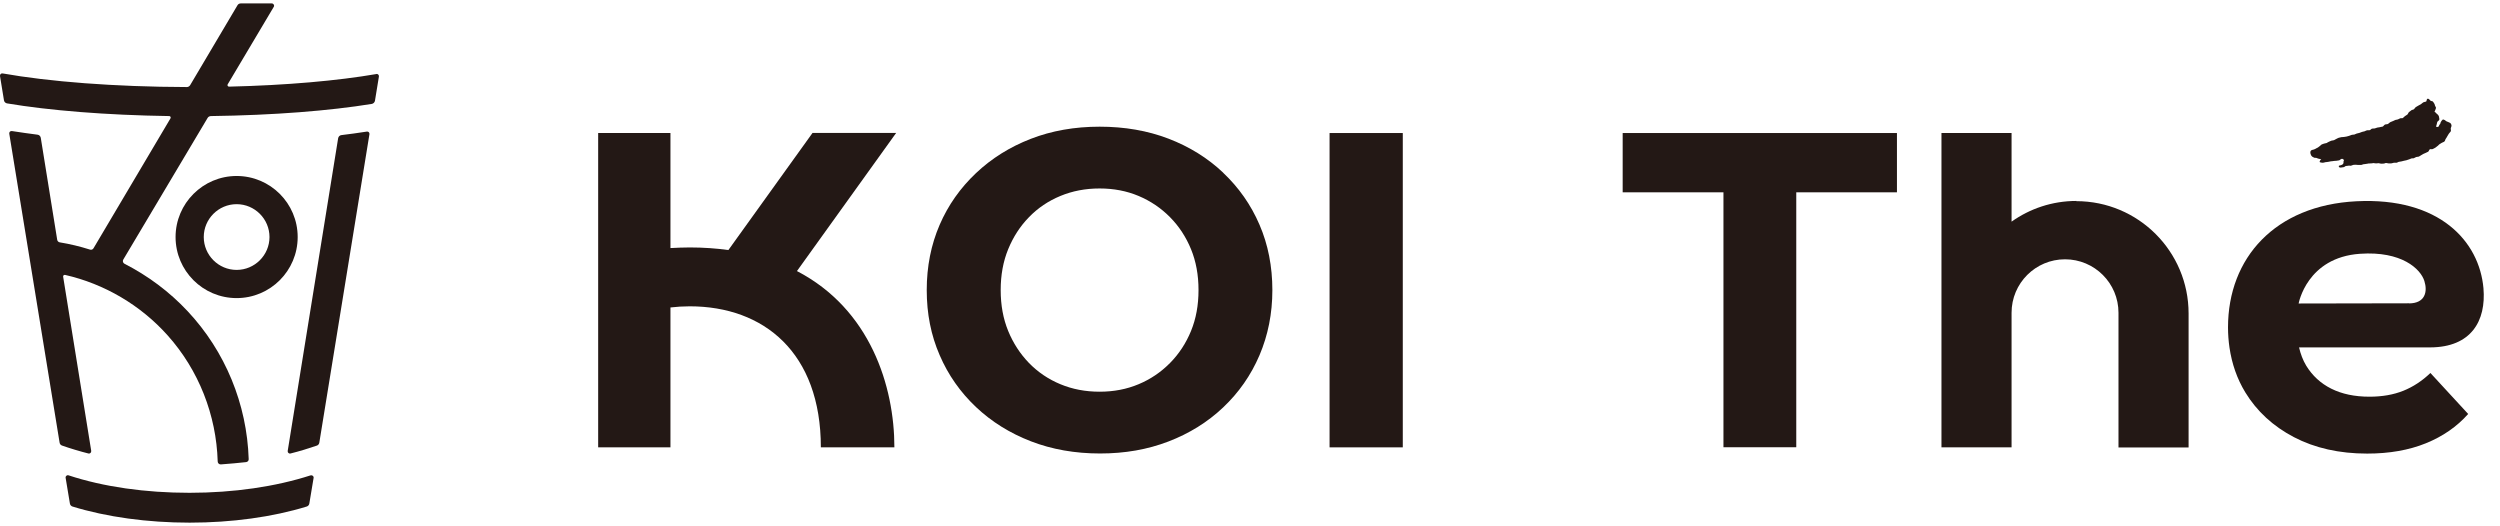 <?xml version="1.0" encoding="UTF-8"?>
<svg id="uuid-32105d55-57d8-4134-8e43-28745ed31ad8" data-name="圖層 2" xmlns="http://www.w3.org/2000/svg" width="180.27" height="37.93" xmlns:xlink="http://www.w3.org/1999/xlink" viewBox="0 0 180.27 37.93">
  <defs>
    <style>
      .uuid-a894b544-46e2-4e41-9a8a-08b0f52ec499 {
        fill: none;
        stroke: #f0eb50;
        stroke-miterlimit: 10;
        stroke-width: .13px;
      }

      .uuid-9971967d-1114-402a-b98b-4576cac5dd91 {
        fill: #231815;
      }
    </style>
    <symbol id="uuid-0394de49-9169-4290-b1de-86f2f0a2ecae" data-name="KOI 橫式2 2" viewBox="0 0 238.8 50.25">
      <g>
        <path class="uuid-a894b544-46e2-4e41-9a8a-08b0f52ec499" d="M116.37,0"/>
        <g>
          <path class="uuid-9971967d-1114-402a-b98b-4576cac5dd91" d="M35.28,12.65c-.75,.12-1.87,.27-2.46,.34-.16,.02-.28,.14-.31,.3l-4.85,30.07c-.02,.15,.12,.28,.27,.24,.85-.21,1.79-.5,2.54-.76,.12-.04,.21-.15,.23-.28l4.82-29.66c.02-.15-.1-.27-.25-.25Z"/>
          <path class="uuid-9971967d-1114-402a-b98b-4576cac5dd91" d="M22.75,16.92c-3.23,0-5.87,2.63-5.87,5.87s2.63,5.87,5.87,5.87,5.87-2.63,5.87-5.87-2.63-5.87-5.87-5.87Zm0,9.03c-1.74,0-3.16-1.42-3.16-3.16s1.42-3.16,3.16-3.16,3.16,1.42,3.16,3.16-1.42,3.16-3.16,3.16Z"/>
          <path class="uuid-9971967d-1114-402a-b98b-4576cac5dd91" d="M29.87,45.7c-3.37,1.09-7.41,1.68-11.65,1.68s-8.27-.57-11.63-1.68c-.15-.05-.31,.08-.28,.24l.41,2.47c.02,.14,.12,.25,.25,.29,3.28,1.01,7.21,1.55,11.26,1.55s7.98-.54,11.26-1.55c.13-.04,.23-.15,.25-.29l.41-2.46c.03-.16-.12-.29-.28-.24Z"/>
          <path class="uuid-9971967d-1114-402a-b98b-4576cac5dd91" d="M36.18,7.12c-3.71,.64-8.64,1.08-14.16,1.21-.11,0-.19-.12-.13-.22L26.32,.66c.09-.14-.02-.33-.19-.33h-2.99c-.13,0-.25,.07-.31,.18l-4.55,7.68c-.07,.11-.19,.18-.31,.18-6.98-.02-13.27-.52-17.72-1.31-.15-.03-.27,.1-.25,.25l.38,2.33c.02,.15,.14,.27,.29,.3,4.05,.68,9.52,1.13,15.6,1.22,.11,0,.18,.12,.12,.22l-7.4,12.49c-.07,.12-.21,.17-.33,.13-.95-.3-1.93-.54-2.92-.7-.12-.02-.22-.12-.24-.24l-1.58-9.81c-.03-.16-.15-.28-.31-.3-.7-.09-1.71-.23-2.47-.35-.15-.02-.27,.1-.25,.25l4.84,29.71c.02,.13,.11,.24,.24,.28,.7,.25,1.8,.58,2.53,.76,.15,.04,.29-.09,.27-.25l-2.7-16.75c-.02-.1,.08-.19,.18-.17,3.78,.86,7.26,2.9,9.87,5.82,2.98,3.33,4.68,7.65,4.81,12.12,0,.16,.14,.29,.3,.28,.66-.04,1.89-.16,2.43-.22,.15-.02,.26-.14,.25-.29-.17-5.29-2.25-10.36-5.88-14.23-1.75-1.87-3.81-3.4-6.06-4.55-.15-.08-.2-.26-.12-.4l8.11-13.62c.06-.11,.18-.17,.31-.18,6.05-.08,11.43-.51,15.48-1.17,.15-.03,.27-.15,.3-.3l.38-2.33c.02-.15-.1-.27-.25-.25Z"/>
        </g>
        <g>
          <polygon class="uuid-9971967d-1114-402a-b98b-4576cac5dd91" points="156.01 18.49 165.7 18.49 165.7 43 172.7 43 172.7 18.49 182.38 18.49 182.38 12.79 156.01 12.79 156.01 18.49"/>
          <path class="uuid-9971967d-1114-402a-b98b-4576cac5dd91" d="M117.61,16.61c-1.5-1.42-3.26-2.51-5.27-3.28-2.01-.77-4.22-1.15-6.62-1.15s-4.61,.39-6.62,1.17c-2.01,.78-3.77,1.88-5.27,3.3-1.5,1.42-2.67,3.07-3.49,4.97-.82,1.9-1.24,3.99-1.24,6.27s.41,4.34,1.24,6.25c.82,1.91,1.99,3.57,3.49,4.99,1.5,1.42,3.27,2.52,5.29,3.3,2.02,.78,4.24,1.17,6.64,1.17s4.56-.38,6.57-1.15c2.01-.77,3.77-1.86,5.27-3.28,1.5-1.42,2.67-3.09,3.49-5.01,.82-1.92,1.24-4.01,1.24-6.27s-.41-4.38-1.24-6.29c-.82-1.91-1.99-3.57-3.49-4.99Zm-3.1,15.21c-.48,1.17-1.15,2.2-2.02,3.08-.87,.88-1.87,1.56-3.02,2.04-1.14,.48-2.39,.72-3.75,.72s-2.62-.24-3.77-.72c-1.16-.48-2.16-1.16-3.02-2.04-.85-.88-1.52-1.91-2-3.08-.48-1.17-.72-2.48-.72-3.93s.24-2.76,.72-3.93c.48-1.17,1.14-2.2,2-3.08,.85-.88,1.86-1.56,3.02-2.04,1.16-.48,2.41-.72,3.77-.72s2.61,.24,3.75,.72c1.14,.48,2.15,1.16,3.02,2.04,.87,.88,1.54,1.91,2.02,3.08,.48,1.17,.72,2.48,.72,3.93s-.24,2.76-.72,3.93Z"/>
          <rect class="uuid-9971967d-1114-402a-b98b-4576cac5dd91" x="127.83" y="12.79" width="7.04" height="30.22"/>
          <path class="uuid-9971967d-1114-402a-b98b-4576cac5dd91" d="M199.63,19.32c-2.32,0-4.47,.74-6.23,1.99V12.79h-6.74v30.22h6.74v-12.94c0-2.84,2.3-5.14,5.14-5.14s5.14,2.3,5.14,5.14v.07h0v12.88h6.74v-12.88c0-5.97-4.84-10.8-10.8-10.8Z"/>
          <path class="uuid-9971967d-1114-402a-b98b-4576cac5dd91" d="M76.63,26.05l9.53-13.27h-8.04l-8.09,11.26c-1.16-.16-2.4-.25-3.72-.25-.64,0-1.25,.03-1.85,.06V12.79h-6.95v30.22h6.95v-13.45c.6-.07,1.22-.11,1.85-.11,7.14,0,12.61,4.46,12.61,13.56h7.07c0-5.88-2.32-13.29-9.37-16.95Z"/>
          <path class="uuid-9971967d-1114-402a-b98b-4576cac5dd91" d="M238.77,27.71c-.4-4.51-4.23-8.76-12.21-8.36-7.81,.39-12.35,5.43-12.35,12.13,0,.66,.05,1.3,.14,1.93,.23,1.57,.73,3.01,1.52,4.31,1.11,1.82,2.67,3.26,4.68,4.31,2.01,1.05,4.36,1.58,7.04,1.58,2.13,0,4.01-.33,5.64-.99,1.63-.66,2.99-1.6,4.07-2.82l-3.63-3.94c-.79,.76-1.66,1.33-2.6,1.71-.95,.38-2.03,.57-3.26,.57-1.43,0-2.65-.26-3.67-.77-1.02-.51-1.82-1.25-2.41-2.21-.32-.53-.54-1.12-.69-1.76h12.61c3.95-.01,5.39-2.56,5.12-5.69Zm-7.16,1.45l-10.61,.02s.79-4.43,5.9-4.78c4.01-.28,5.83,1.46,6.19,2.62,.32,1.01,.09,2.15-1.49,2.15Z"/>
          <path class="uuid-9971967d-1114-402a-b98b-4576cac5dd91" d="M223.21,15.27s-.12,.11-.14,.15c-.04,.07-.08,.15-.02,.18,.05,.03,.18,.04,.28,.05,.08,0,.18-.05,.26-.06,.09,0,.17-.02,.26-.03,.09-.01,.17-.04,.25-.05,.09-.01,.18-.01,.26-.03,.09-.02,.18-.01,.26-.02,.09-.01,.17-.03,.26-.04,.07,0,.14-.11,.23-.14,.08-.03,.21,.01,.24,.12,.02,.05-.05,.12-.04,.18,.01,.06,.02,.09-.02,.15-.03,.05-.05,.08-.14,.12-.05,.02-.12,.05-.19,.06-.07,.01-.13,.04-.09,.12,.06,.1,.14,.09,.21,.08,.08-.02,.18-.03,.26-.04,.08-.01,.13-.1,.21-.11,.08-.01,.16-.01,.24-.03s.17,.02,.25,0c.08-.01,.15-.07,.23-.08,.08-.01,.16,0,.24-.01,.08,0,.17,.03,.25,.02s.16,0,.24,0c.08,0,.16-.06,.24-.07,.08,0,.16-.02,.24-.03,.08,0,.16-.03,.24-.04,.08,0,.16,0,.24-.01,.08,0,.16-.02,.24-.03,.08,0,.16,.04,.25,.03,.08,0,.16-.01,.24-.02,.08,0,.16,.05,.24,.05,.08,0,.16-.01,.24-.01,.08,0,.16-.06,.24-.06,.08,0,.16,.04,.24,.04,.08,0,.17,0,.25,0,.08,0,.16-.05,.25-.06,.08,0,.17,0,.25,0,.08,0,.16-.08,.24-.09,.08-.01,.16-.02,.24-.04,.08-.02,.16-.04,.24-.06s.16-.03,.24-.05c.08-.02,.16-.05,.24-.08,.08-.02,.15-.06,.23-.09,.08-.03,.18,0,.25-.03,.08-.03,.15-.08,.22-.11,.08-.03,.18-.01,.25-.04,.08-.03,.14-.09,.22-.13,.08-.04,.14-.09,.22-.13,.07-.04,.16-.06,.23-.1,.07-.04,.16-.07,.23-.11,.07-.04,.09-.18,.16-.23,.07-.05,.21,.02,.29-.03,.08-.04,.15-.08,.23-.12,.08-.04,.14-.12,.21-.16,.08-.04,.13-.14,.2-.18,.08-.05,.16-.09,.23-.14,.07-.05,.18-.06,.25-.13,.07-.06,.07-.19,.13-.26,.06-.07,.09-.15,.14-.23,.05-.09,.1-.17,.15-.25,.05-.09,.15-.15,.19-.24,.04-.09-.02-.2,0-.3,.02-.1,.08-.17,.07-.24,0-.09-.04-.16-.08-.21-.04-.06-.12-.08-.18-.11-.06-.04-.13-.05-.2-.08-.07-.03-.12-.09-.18-.13-.1-.06-.18-.08-.23-.03-.05,.05-.13,.14-.17,.23-.03,.09-.03,.16-.09,.21-.06,.04-.07,.18-.14,.23-.06,.04-.21,.01-.21,0,0,0,.01-.13,.05-.21,.03-.08,.03-.17,.06-.25,.04-.08,.16-.13,.19-.21,.03-.08-.01-.17-.02-.25,0-.08-.03-.13-.08-.2-.04-.05-.08-.09-.15-.14-.05-.04-.09-.12-.16-.15-.08-.03-.02-.07,.01-.15,.03-.07,.06-.15,.08-.22,.03-.06-.04-.15-.08-.23-.03-.06-.03-.16-.08-.22-.04-.06-.08-.14-.13-.19-.05-.06-.17-.04-.22-.08-.07-.06-.12-.13-.15-.15-.09-.07-.16-.06-.2,0-.04,.07-.03,.2-.09,.23-.09,.03-.18,.03-.26,.07-.08,.04-.15,.13-.23,.18-.08,.05-.16,.08-.24,.13-.08,.05-.16,.09-.24,.14-.08,.05-.12,.15-.19,.21-.07,.06-.19,.05-.26,.11-.07,.06-.15,.11-.22,.17-.07,.06-.09,.18-.16,.24-.07,.06-.16,.09-.23,.15-.07,.05-.13,.13-.2,.18-.06,.04-.18,0-.26,.03-.07,.03-.14,.07-.21,.1-.07,.03-.15,.03-.23,.05-.08,.02-.15,.08-.22,.1-.09,.03-.19,.07-.27,.11-.09,.04-.15,.13-.24,.18-.08,.04-.2,.02-.29,.06-.09,.04-.14,.17-.24,.2-.08,.02-.17,.02-.25,.05-.08,.02-.17,.02-.25,.04-.08,.02-.16,.06-.24,.08-.08,.02-.18,0-.26,.02-.08,.02-.15,.13-.23,.15-.08,.02-.18-.01-.26,.01-.08,.02-.16,.07-.24,.1-.08,.02-.17,.03-.25,.06-.08,.02-.16,.07-.24,.09-.08,.02-.16,.04-.25,.06-.08,.02-.16,.08-.24,.1-.08,.02-.17,0-.25,.03-.08,.02-.16,.07-.24,.09-.08,.02-.16,.05-.25,.07-.08,.02-.17,.02-.25,.04-.08,.02-.18,0-.26,.02-.08,.02-.17,.04-.25,.06-.08,.02-.15,.08-.23,.11-.08,.03-.14,.09-.22,.12-.08,.03-.18,.02-.26,.05-.08,.03-.15,.07-.23,.1-.08,.03-.14,.08-.21,.12-.08,.03-.18,.03-.26,.06-.07,.03-.17,.05-.24,.09-.07,.04-.1,.11-.17,.15-.07,.04-.11,.09-.17,.13-.06,.04-.15,.06-.21,.11-.05,.04-.13,.06-.2,.09-.07,.02-.15,.03-.21,.06-.06,.03-.07,.06-.1,.12-.03,.05-.01,.08-.01,.13,0,.05,0,.08,.03,.13,.02,.04,.01,.09,.05,.13,.04,.04,.06,.09,.11,.12,.05,.03,.11,.06,.17,.09,.06,.03,.17,0,.24,.03,.07,.02,.11,.06,.19,.07,.07,.02,.24,.05,.24,.05Z"/>
        </g>
      </g>
    </symbol>
  </defs>
  <g id="uuid-7ca16d99-2179-41cd-9fce-76074d00b40d" data-name="設計">
    <use width="238.8" height="50.25" transform="scale(.75)" xlink:href="#uuid-0394de49-9169-4290-b1de-86f2f0a2ecae"/>
  </g>
</svg>